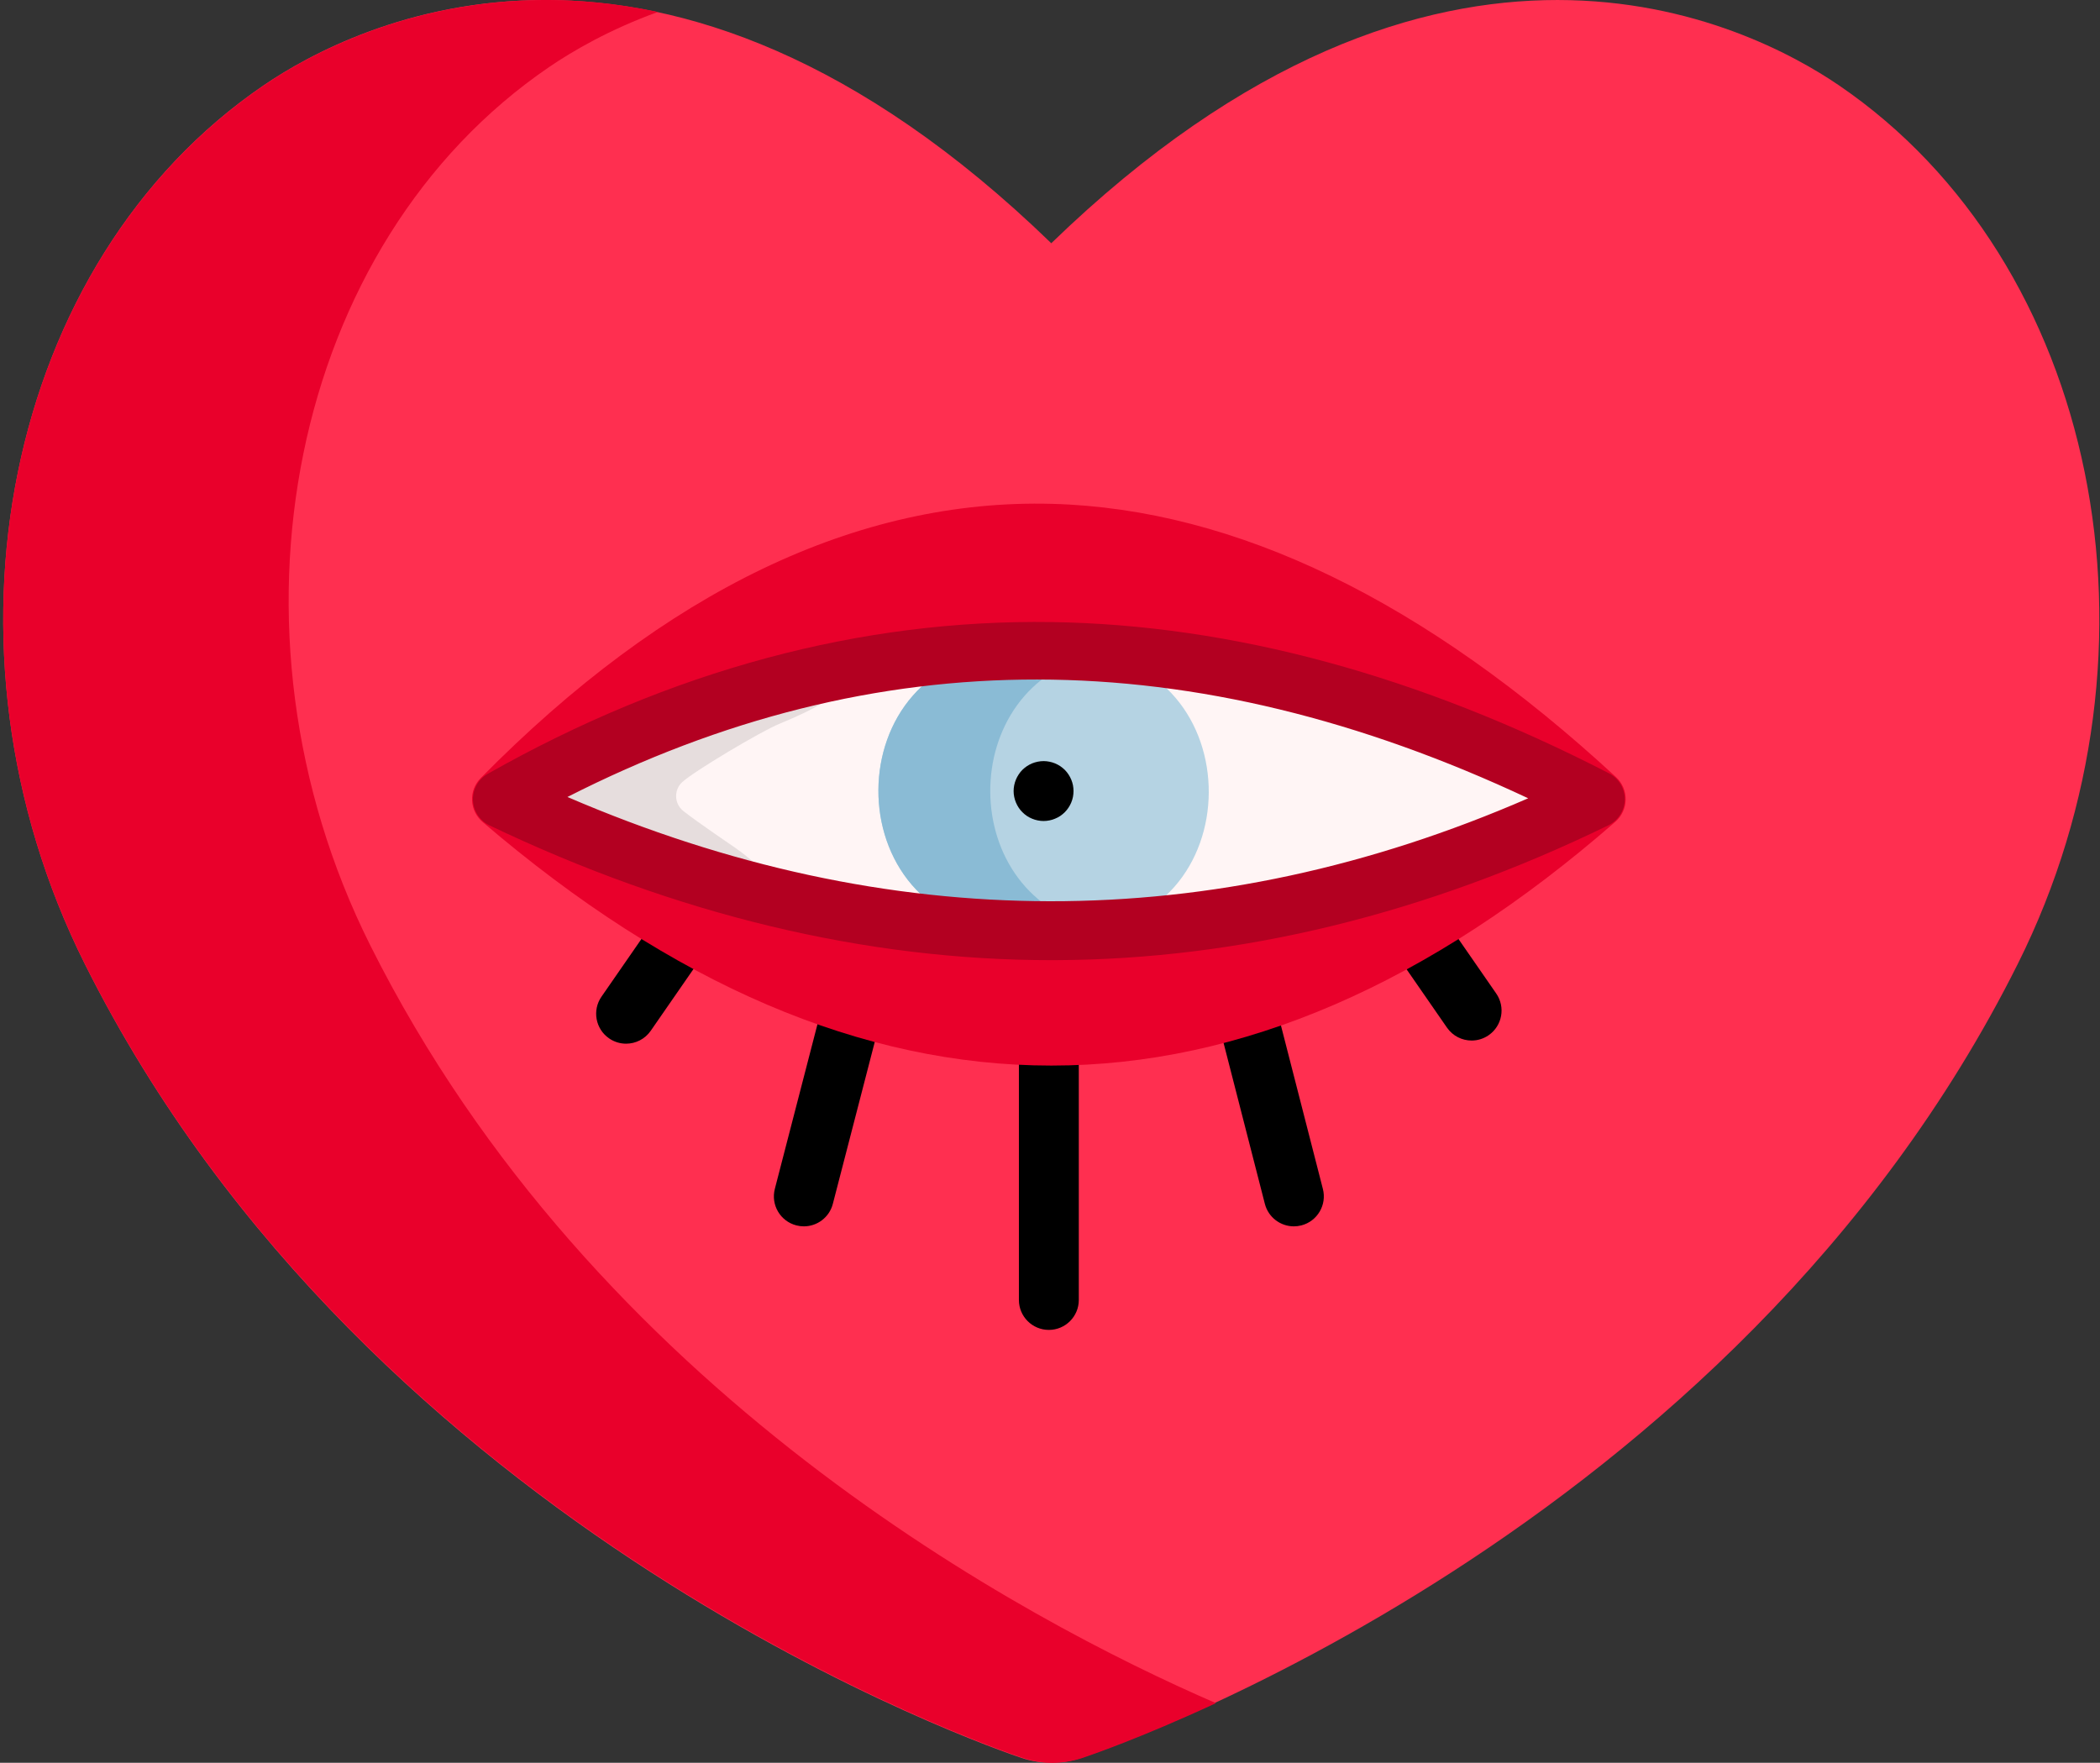 <?xml version="1.0" encoding="UTF-8"?> <svg xmlns="http://www.w3.org/2000/svg" width="542" height="455" viewBox="0 0 542 455" fill="none"><rect x="0" y="0" width="542" height="455" fill="#333333" stroke="none"/> <g clip-path="url(#clip0)"> <path d="M474.624 22.028C451.584 6.32 371.788 -34.585 271.33 62.785C170.875 -34.585 91.075 6.314 68.035 22.028C1.332 67.507 -18.953 167.102 21.859 248.761C95.594 396.299 256.853 451.488 263.68 453.765C268.617 455.412 274.039 455.412 278.98 453.765C285.807 451.488 447.066 396.296 520.801 248.761C561.612 167.102 541.33 67.507 474.624 22.028Z" fill="#FF2F50"></path> <path d="M95.557 243.994C54.691 162.336 75.003 62.739 141.795 17.256C147.656 13.267 157.191 7.652 169.794 3.089C119.479 -7.616 82.606 12.16 68.128 22.018C1.333 67.504 -18.979 167.101 21.887 248.758C95.72 396.299 257.194 451.49 264.03 453.766C268.974 455.41 274.407 455.413 279.351 453.766C281.195 453.151 294.272 448.688 313.83 439.62C264.839 418.385 153.352 359.486 95.557 243.994Z" fill="#E9002B"></path> <path d="M385.586 193.876C309.117 161.133 232.129 157.888 154.459 193.53C149.977 197.39 145.5 201.468 141.029 205.794C146.434 210.211 151.84 214.356 157.247 218.233C234.536 248.056 310.238 247.313 384.469 218.285C389.694 214.481 394.915 210.421 400.128 206.097C395.263 201.789 390.417 197.725 385.586 193.876Z" fill="#FFF5F5"></path> <path opacity="0.1" d="M176.372 209.342C174.015 207.481 173.862 203.946 176.057 201.896C178.982 199.165 196.215 188.864 201.239 186.79C231.727 174.206 204.076 175.87 198.099 177.52C183.795 181.468 169.47 186.683 155.121 193.228C154.684 193.427 154.277 193.688 153.914 194.002C150.984 196.537 148.057 199.166 145.132 201.896C142.937 203.945 143.09 207.481 145.447 209.342C149.203 212.308 152.96 215.144 156.716 217.85C157.071 218.105 157.457 218.313 157.865 218.47C167.505 222.17 177.12 225.394 186.71 228.146C192.698 229.865 205.775 230.19 189.785 218.85C189.494 218.645 180.128 212.309 176.372 209.342Z" fill="#000005"></path> <path d="M261.941 168.094C267.058 167.985 272.173 168.029 277.285 168.222C323.795 169.98 323.417 239.4 276.882 240.282C271.774 240.379 266.659 240.342 261.538 240.17C214.841 238.605 215.229 169.085 261.941 168.094Z" fill="#B5D3E3"></path> <path d="M283.426 168.887C281.478 168.531 279.432 168.303 277.284 168.222C272.172 168.029 267.058 167.985 261.94 168.093C215.228 169.084 214.841 238.605 261.537 240.169C266.659 240.341 271.774 240.378 276.881 240.281C279.453 240.232 281.876 239.963 284.166 239.518C246.204 232.685 246.146 176.26 283.426 168.887Z" fill="#8ABBD5"></path> <path d="M207.471 316.544C206.829 316.544 206.178 316.463 205.528 316.295C201.394 315.225 198.911 311.007 199.981 306.873L212.71 257.705C213.78 253.571 217.998 251.087 222.132 252.158C226.266 253.228 228.749 257.446 227.679 261.58L214.95 310.748C214.048 314.233 210.91 316.544 207.471 316.544Z" fill="black"></path> <path d="M333.937 316.545C330.492 316.545 327.35 314.225 326.454 310.733L313.839 261.565C312.778 257.429 315.27 253.216 319.406 252.155C323.537 251.091 327.754 253.586 328.816 257.722L341.431 306.89C342.492 311.026 340 315.239 335.864 316.3C335.219 316.466 334.573 316.545 333.937 316.545Z" fill="black"></path> <path d="M270.704 343.273C266.434 343.273 262.973 339.812 262.973 335.542V267.325C262.973 263.055 266.434 259.594 270.704 259.594C274.974 259.594 278.435 263.055 278.435 267.325V335.542C278.435 339.812 274.973 343.273 270.704 343.273Z" fill="black"></path> <path d="M379.822 268.582C377.37 268.582 374.96 267.419 373.459 265.251L359.051 244.442C356.62 240.931 357.496 236.115 361.006 233.685C364.516 231.253 369.333 232.13 371.763 235.64L386.171 256.449C388.602 259.96 387.726 264.776 384.216 267.206C382.873 268.136 381.339 268.582 379.822 268.582Z" fill="black"></path> <path d="M161.588 269.394C160.07 269.394 158.537 268.948 157.194 268.018C153.684 265.587 152.809 260.772 155.239 257.261L170.251 235.58C172.681 232.07 177.496 231.193 181.008 233.625C184.518 236.056 185.393 240.871 182.963 244.382L167.951 266.063C166.45 268.231 164.039 269.394 161.588 269.394Z" fill="black"></path> <path d="M417.094 200.598C367.851 155.076 318.894 131.342 271.585 130.054C221.323 128.704 171.694 152.505 124.055 200.848C122.55 202.375 121.747 204.458 121.837 206.6C121.927 208.742 122.903 210.75 124.53 212.145C173.46 254.081 222.508 275.045 271.349 275.045C320.202 275.045 368.849 254.061 416.929 212.1C418.582 210.657 419.544 208.58 419.575 206.386C419.608 204.192 418.706 202.087 417.094 200.598ZM157.247 218.232C151.841 214.355 146.434 210.21 141.029 205.793C145.5 201.467 149.977 197.389 154.459 193.529C232.129 157.887 309.116 161.131 385.586 193.875C390.417 197.724 395.263 201.788 400.128 206.096C394.915 210.42 389.694 214.48 384.469 218.284C310.238 247.312 234.537 248.055 157.247 218.232Z" fill="#E9002B"></path> <path d="M271.364 247.835C223.406 247.835 174.618 236.132 126.326 213.043C123.805 211.837 122.162 209.329 122.066 206.536C121.97 203.743 123.434 201.127 125.867 199.75C173.118 173 222.117 159.834 271.489 160.567C318.039 161.274 366.419 174.41 415.284 199.61C417.806 200.911 419.379 203.525 419.346 206.362C419.313 209.199 417.681 211.777 415.13 213.019C368.061 235.936 320.074 247.648 272.503 247.832C272.125 247.834 271.742 247.835 271.364 247.835ZM146.449 205.714C229.476 241.487 312.754 241.599 394.421 206.052C307.549 165.291 226.158 165.179 146.449 205.714Z" fill="#B30021"></path> <path d="M269.34 211.917C268.835 211.917 268.33 211.865 267.835 211.762C267.34 211.669 266.856 211.514 266.381 211.319C265.917 211.133 265.474 210.896 265.051 210.618C264.629 210.33 264.237 210.01 263.876 209.649C263.515 209.299 263.196 208.897 262.917 208.474C262.639 208.062 262.402 207.608 262.206 207.145C262.01 206.681 261.866 206.186 261.763 205.691C261.66 205.196 261.608 204.691 261.608 204.186C261.608 203.681 261.66 203.176 261.763 202.67C261.866 202.175 262.011 201.691 262.206 201.227C262.402 200.763 262.639 200.309 262.917 199.897C263.195 199.464 263.515 199.073 263.876 198.712C264.237 198.362 264.628 198.042 265.051 197.753C265.474 197.475 265.917 197.238 266.381 197.042C266.855 196.856 267.34 196.702 267.835 196.609C268.835 196.403 269.855 196.403 270.855 196.609C271.35 196.702 271.834 196.856 272.298 197.042C272.762 197.238 273.216 197.475 273.638 197.753C274.061 198.042 274.452 198.362 274.813 198.712C275.163 199.073 275.493 199.464 275.772 199.897C276.05 200.309 276.287 200.763 276.483 201.227C276.679 201.691 276.823 202.175 276.926 202.67C277.019 203.175 277.07 203.68 277.07 204.186C277.07 204.691 277.019 205.196 276.926 205.691C276.823 206.186 276.679 206.681 276.483 207.145C276.287 207.609 276.05 208.062 275.772 208.474C275.494 208.897 275.163 209.299 274.813 209.649C274.452 210.01 274.061 210.329 273.638 210.618C273.216 210.896 272.762 211.133 272.298 211.319C271.834 211.515 271.35 211.669 270.855 211.762C270.36 211.865 269.845 211.917 269.34 211.917Z" fill="black"></path> </g> <defs> <clipPath id="clip0"> <rect x="0.83" width="541" height="455" fill="white"></rect> </clipPath> </defs> </svg> 